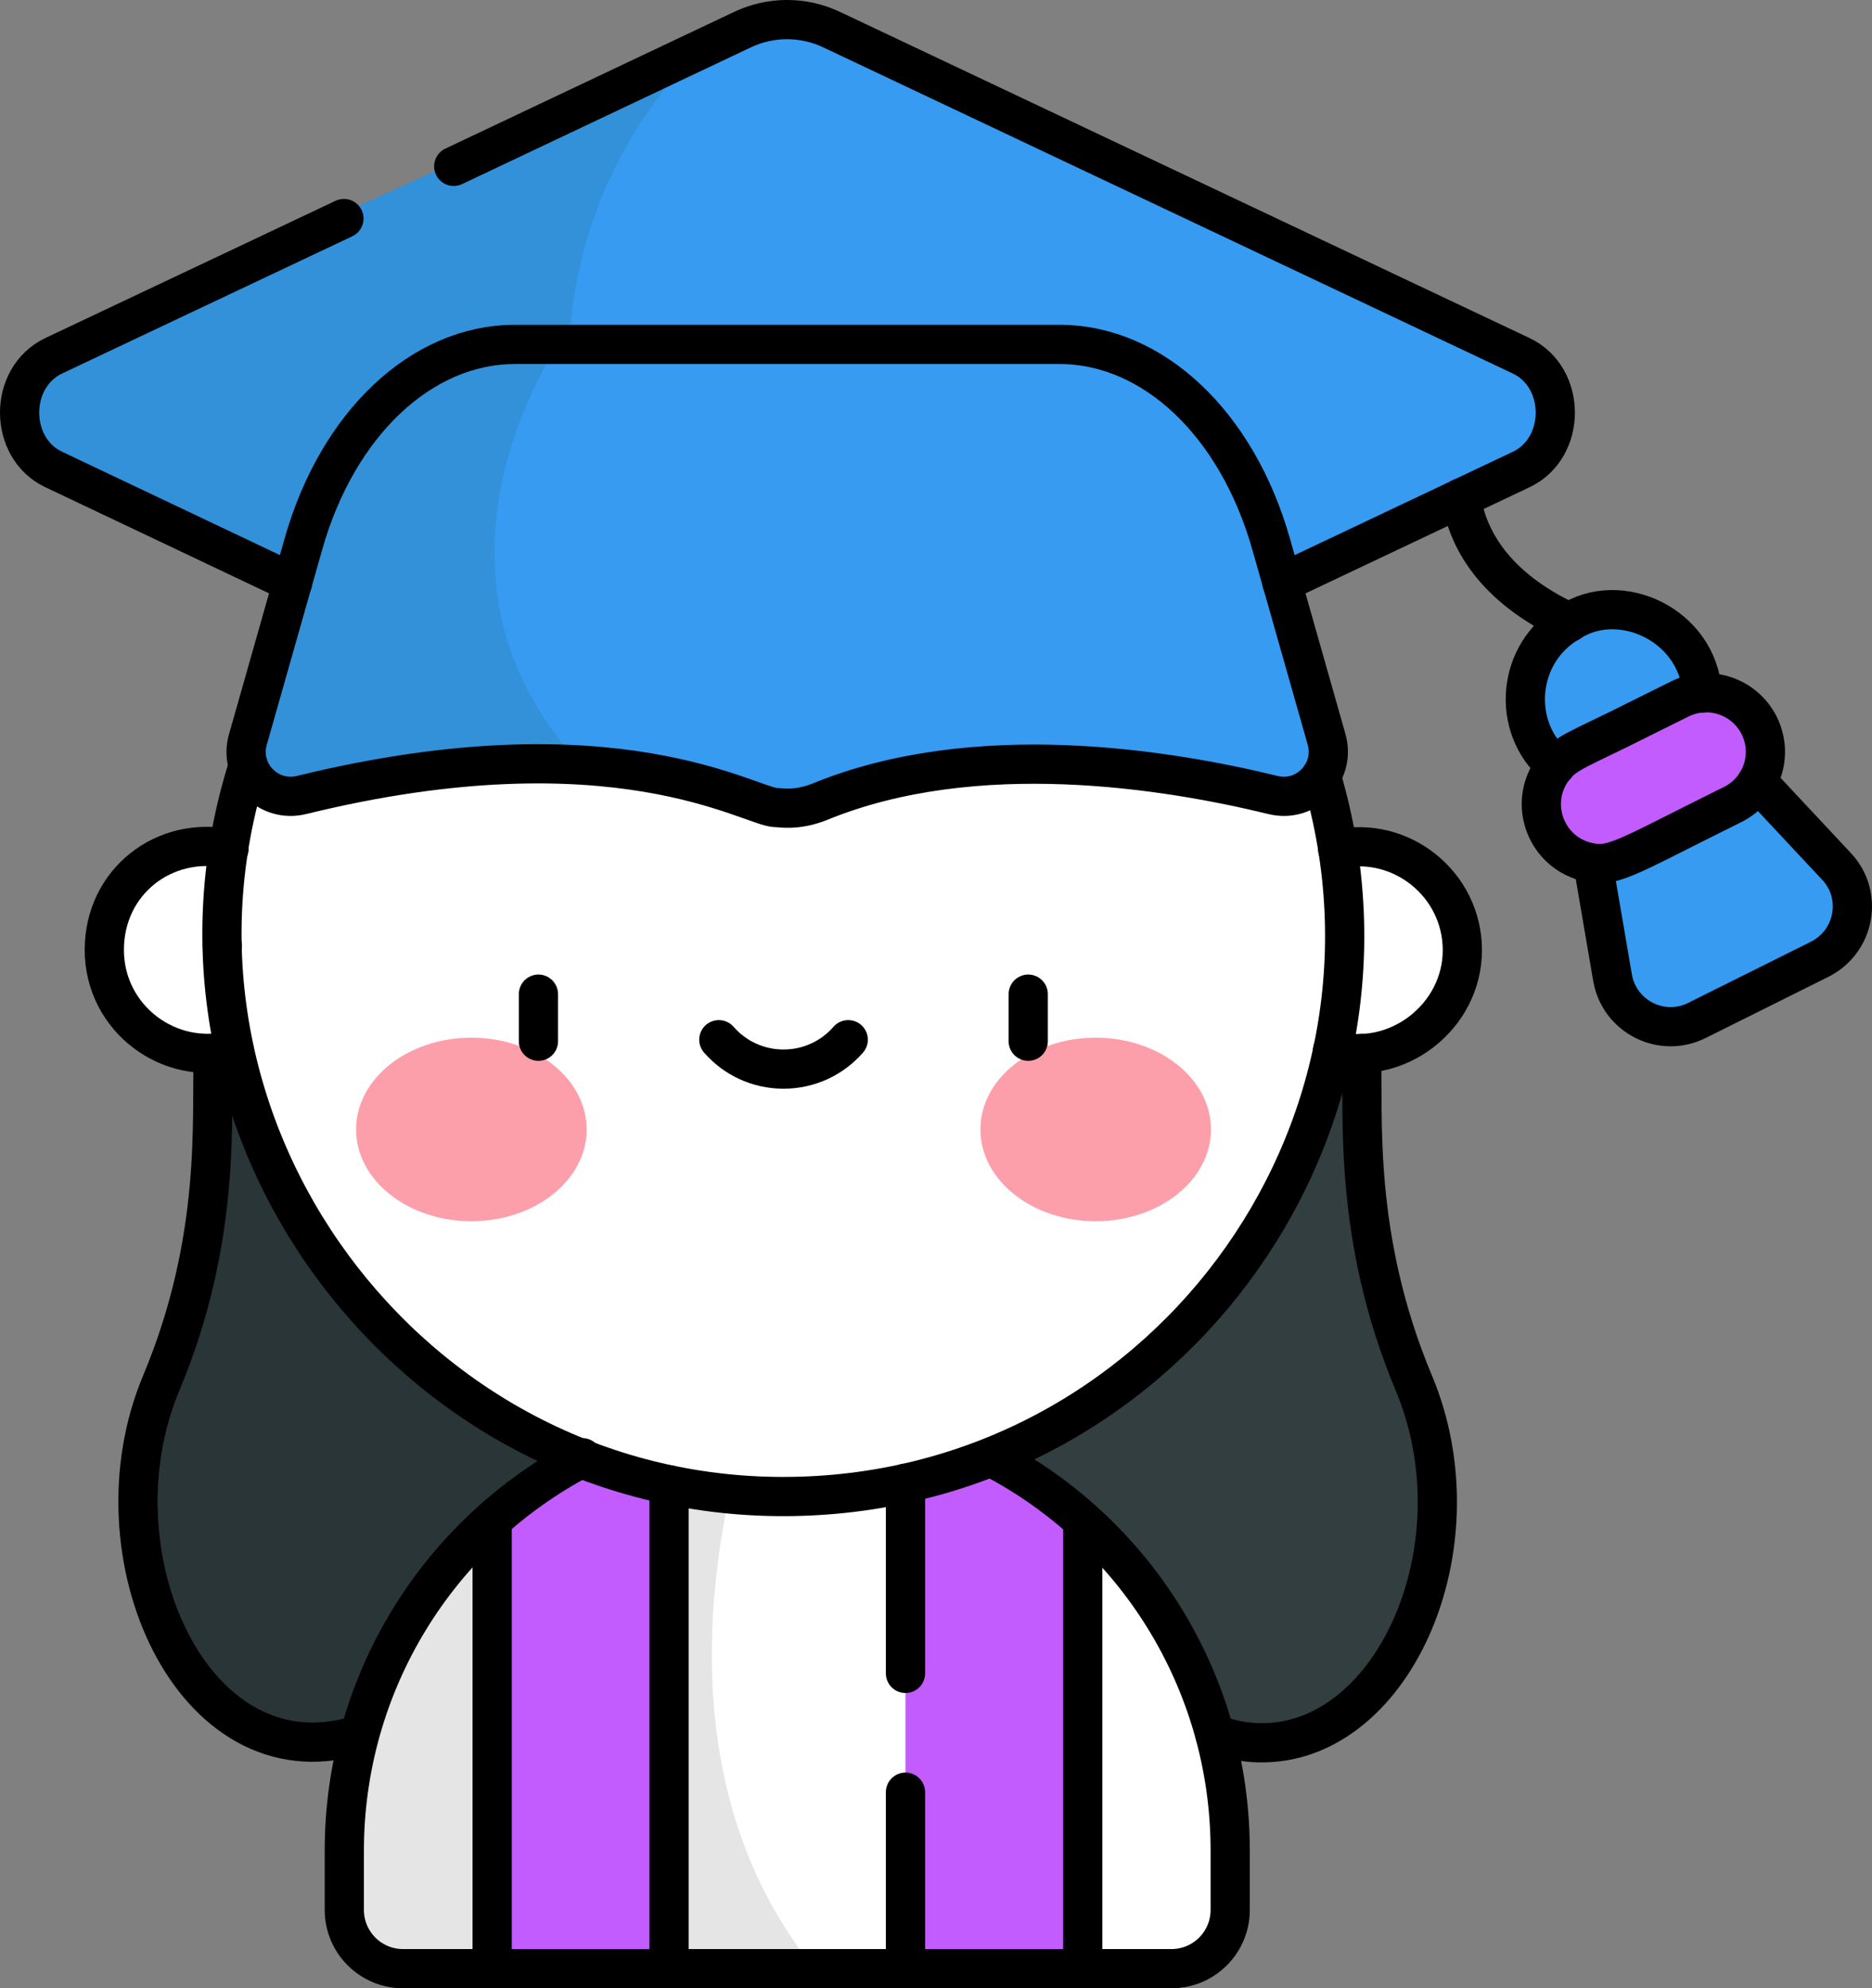 <?xml version="1.0" encoding="UTF-8"?><svg id="_레이어_2" xmlns="http://www.w3.org/2000/svg" viewBox="0 0 477.36 507.03"><rect x="0" y="0" width="477.36" height="507.03" fill="#808080" stroke="none"/><defs><style>.cls-1{fill:#c25cff;}.cls-2{fill:#fff;}.cls-3{fill:#369bf1;}.cls-4{fill:#323e40;}.cls-5{fill:#fd9faa;}.cls-6{fill:#293536;}.cls-7{fill:#e5e5e5;}.cls-8{fill:#3291d8;}.cls-9{fill:none;stroke:#000;stroke-linecap:round;stroke-linejoin:round;stroke-width:10px;}</style></defs><g id="svg9477"><path class="cls-6" d="m63.4,208.33h107.3v266.8c-16-4.6-31.5-12.9-45.9-24.9-10.2-8.5-22.9-11.3-34.8-7.4-37.9,12.2-68.2-44-48.9-90.2,22.8-54.2,4.7-79.2,22.3-144.3Z"/><path class="cls-4" d="m311.7,442.82c-11.9-3.8-24.6-1.1-34.8,7.4-14.4,12-29.9,20.3-45.9,24.9V208.33h107.3c17.6,65.1-.5,90.1,22.3,144.3,19.3,46.2-11.1,102.4-48.9,90.2Z"/><path class="cls-2" d="m312.7,471.92v15.1c0,8.3-6.7,15-15,15h-21.6l-22-9.5-23.2,9.5h-23.2s-86.5-29.6-16-142.8c13.2-.9,26.5.4,39.2,4.1l18.4,28.2,26.8-2.8c22.5,20.4,36.6,50.3,36.6,83.2Z"/><path class="cls-7" d="m207.7,502.02h-37l-22.6-7.1-22.6,7.1h-23.7c-8.3,0-15-6.7-15-15v-15.1c0-33.9,15-64.4,38.7-85.1l22.6,1.3,20.5-24.8c7.3-2,14.6-3.5,23.1-4.1-10.2,32.7-22.2,95.6,16,142.8Z"/><path class="cls-1" d="m170.7,362.73v139.3h-45.2v-115.2c12.7-11.1,28-19.5,45.2-24.1Z"/><path class="cls-1" d="m276.1,388.63v113.4h-45.2v-138.7c16,4.5,31.8,13.1,45.2,25.3Z"/><circle class="cls-2" cx="346.6" cy="242.33" r="26.4"/><circle class="cls-2" cx="53" cy="242.33" r="26.4"/><path class="cls-2" d="m149.7,372.63h0c-3.1-1.5-145-69.6-12.4-232.2,15.2-18.6,23.6-31.8,26.7-40.5,11.4-2.9,23.4-4.5,35.8-4.5,73.9,0,134.8,56.1,142.3,128,11.2,106.5-93.7,186.1-192.4,149.2Z"/><path class="cls-2" d="m149.7,372.63c-99.6-37.2-125.2-166.5-47.3-238.9l34.9,6.7s-86,137.7,12.4,232.2Z"/><ellipse class="cls-5" cx="120.2" cy="288.02" rx="29.4" ry="23.4"/><ellipse class="cls-5" cx="279.4" cy="288.02" rx="29.4" ry="23.4"/><path class="cls-3" d="m387.5,122.93l-120.9,54.8c-30,13.6-64.2,16.5-85.8,12.5-164-90.4-8.6-173.9-3.7-176.5l.1-.1h0c13.6-6.2,23.2-12.5,36.7-5.8l174.2,86.1c11.4,5.7,11.1,23.7-.6,29Z"/><path class="cls-8" d="m180.8,190.22c-16.6-2.3-33-7.2-48.4-14.8C10.3,115.02,12.6,116.42,10.5,114.72c-8.5-7.2-7.1-22.3,3.4-27.1L167.9,17.82h0l9.2-4.2c-26.6,28.8-57.9,87.7,3.7,176.6Z"/><path class="cls-3" d="m468.4,221.02l-34.9-37.3c4.8-19-15.7-35.1-33.3-25-10,5.8-14,18.4-9.2,28.9,2.4,5.4,6.7,9.3,11.7,11.4l8.6,50.3c1.7,9.9,12.5,15.4,21.5,10.9,33.5-16.6,33.7-16.2,36.5-19.8,4.4-5.5,4.4-13.8-.9-19.4Z"/><path class="cls-1" d="m435.2,176.72c-4.7,0-6,1.2-22.6,9.5h0l-11.1,5.5c-2.8,1.4-5,3.5-6.4,6-2.4,4.2-2.7,9.5-.4,14.1.3.7.7,1.3,1.1,1.9,2.9,4.1,7.5,6.5,12.4,6.5s4.3-.4,33.7-15c14.2-7,9.1-28.5-6.7-28.5Z"/><path class="cls-3" d="m324.6,202.83c-26.6-6.5-75.7-14.6-115.5,1.7-16.6,6.8-21.1-9.4-70-9.5-70.2-50.1,2.9-107.1,2.9-107.1h128.1c23.8,0,45.2,20.2,53.9,50.8l14.2,50c2.5,8.4-5.1,16.2-13.6,14.1Z"/><path class="cls-8" d="m148.2,195.22c-6.5,0-31.6-2.1-71.2,7.6-8.5,2.1-16.1-5.8-13.7-14.2l14.2-50c8.7-30.6,30.1-50.8,53.9-50.8h10.8c-9.7,15.7-33.8,64.3,6,107.4Z"/><path class="cls-9" d="m372.6,126.92h0c1.5,10,7.9,22.6,27.6,31.8"/><path class="cls-9" d="m54.4,268.63c-.6,16.5,2.2,47.1-13.3,84.1-18.3,43.6,8,102.1,49.6,89.9"/><path class="cls-9" d="m309.8,442.32c3.2.9,6.7,2.2,12.6,2.1,33.5-.6,55.3-50.8,38.1-91.8-15.5-37-12.8-67.9-13.3-84h0"/><line class="cls-9" x1="56.7" y1="241.22" x2="56.7" y2="241.22"/><path class="cls-9" d="m253,371.73c36.1,18.8,60.7,56.7,60.7,100.2v15.1c0,8.3-6.7,15-15,15H102.8c-8.3,0-15-6.7-15-15v-15.1c0-42.6,23.8-80.9,60.7-100.2"/><line class="cls-9" x1="125.5" y1="502.02" x2="125.5" y2="387.73"/><line class="cls-9" x1="170.6" y1="378.63" x2="170.6" y2="502.02"/><line class="cls-9" x1="276.1" y1="502.02" x2="276.1" y2="388.63"/><line class="cls-9" x1="230.9" y1="457.02" x2="230.9" y2="502.02"/><line class="cls-9" x1="230.9" y1="378.23" x2="230.9" y2="426.73"/><path class="cls-9" d="m341.1,216.52c16.1-3.5,31.8,8.9,31.8,25.8s-16.6,29.9-33.1,25.5"/><path class="cls-9" d="m59.7,267.73c-16.5,4.4-33.1-8-33.1-25.5s15.4-29.2,31.8-25.8"/><path class="cls-9" d="m336.9,197.83c27.2,91.6-41.6,183.8-137.2,183.8S34.1,287.02,63.3,195.23"/><line class="cls-9" x1="137.3" y1="253.52" x2="137.3" y2="265.52"/><line class="cls-9" x1="262.2" y1="253.52" x2="262.2" y2="265.52"/><path class="cls-9" d="m183.3,265.13c4,4.6,9.9,7.5,16.5,7.5s12.5-2.9,16.5-7.5"/><path class="cls-9" d="m87.7,55.73L13.7,90.72c-11.7,5.6-11.5,23.6,0,29l60.9,28.9"/><path class="cls-9" d="m326.9,148.63l61-28.9c11.6-5.5,11.6-23.5,0-29L212.2,7.62c-7.3-3.5-15.7-3.5-23,0l-73.5,34.8"/><path class="cls-9" d="m448.1,199.33l20.2,21.6c6.9,7.3,4.7,19.2-4.3,23.7l-31.3,15.6c-9,4.5-19.8-1-21.5-10.9l-5-29.2"/><path class="cls-9" d="m434.1,176.72c-1.1-17.3-21-26.6-34-18-13.2,7.7-15.1,26.5-3.4,36.6"/><path class="cls-9" d="m448.6,185.02c-3.7-7.4-12.7-10.5-20.2-6.8l-15.9,7.9h0c-11.6,5.7-14.6,6.5-17.5,11.5-4.8,8.5-.4,19.3,9,22,7.1,2,9.6-.5,37.7-14.4,7.6-3.7,10.6-12.7,6.9-20.2Z"/><path class="cls-9" d="m324.1,138.63c-8.7-30.6-30.1-50.8-53.9-50.8h-138.9c-23.8,0-45.2,20.2-53.9,50.8l-14.2,50c-2.4,8.4,5.2,16.2,13.7,14.1,79.9-19.6,114.6,3.2,121,3.2.9,0,5.3.9,11.2-1.5,39.8-16.3,88.9-8.2,115.5-1.7,8.5,2.1,16-5.7,13.7-14.1l-14.2-50Z"/></g></svg>